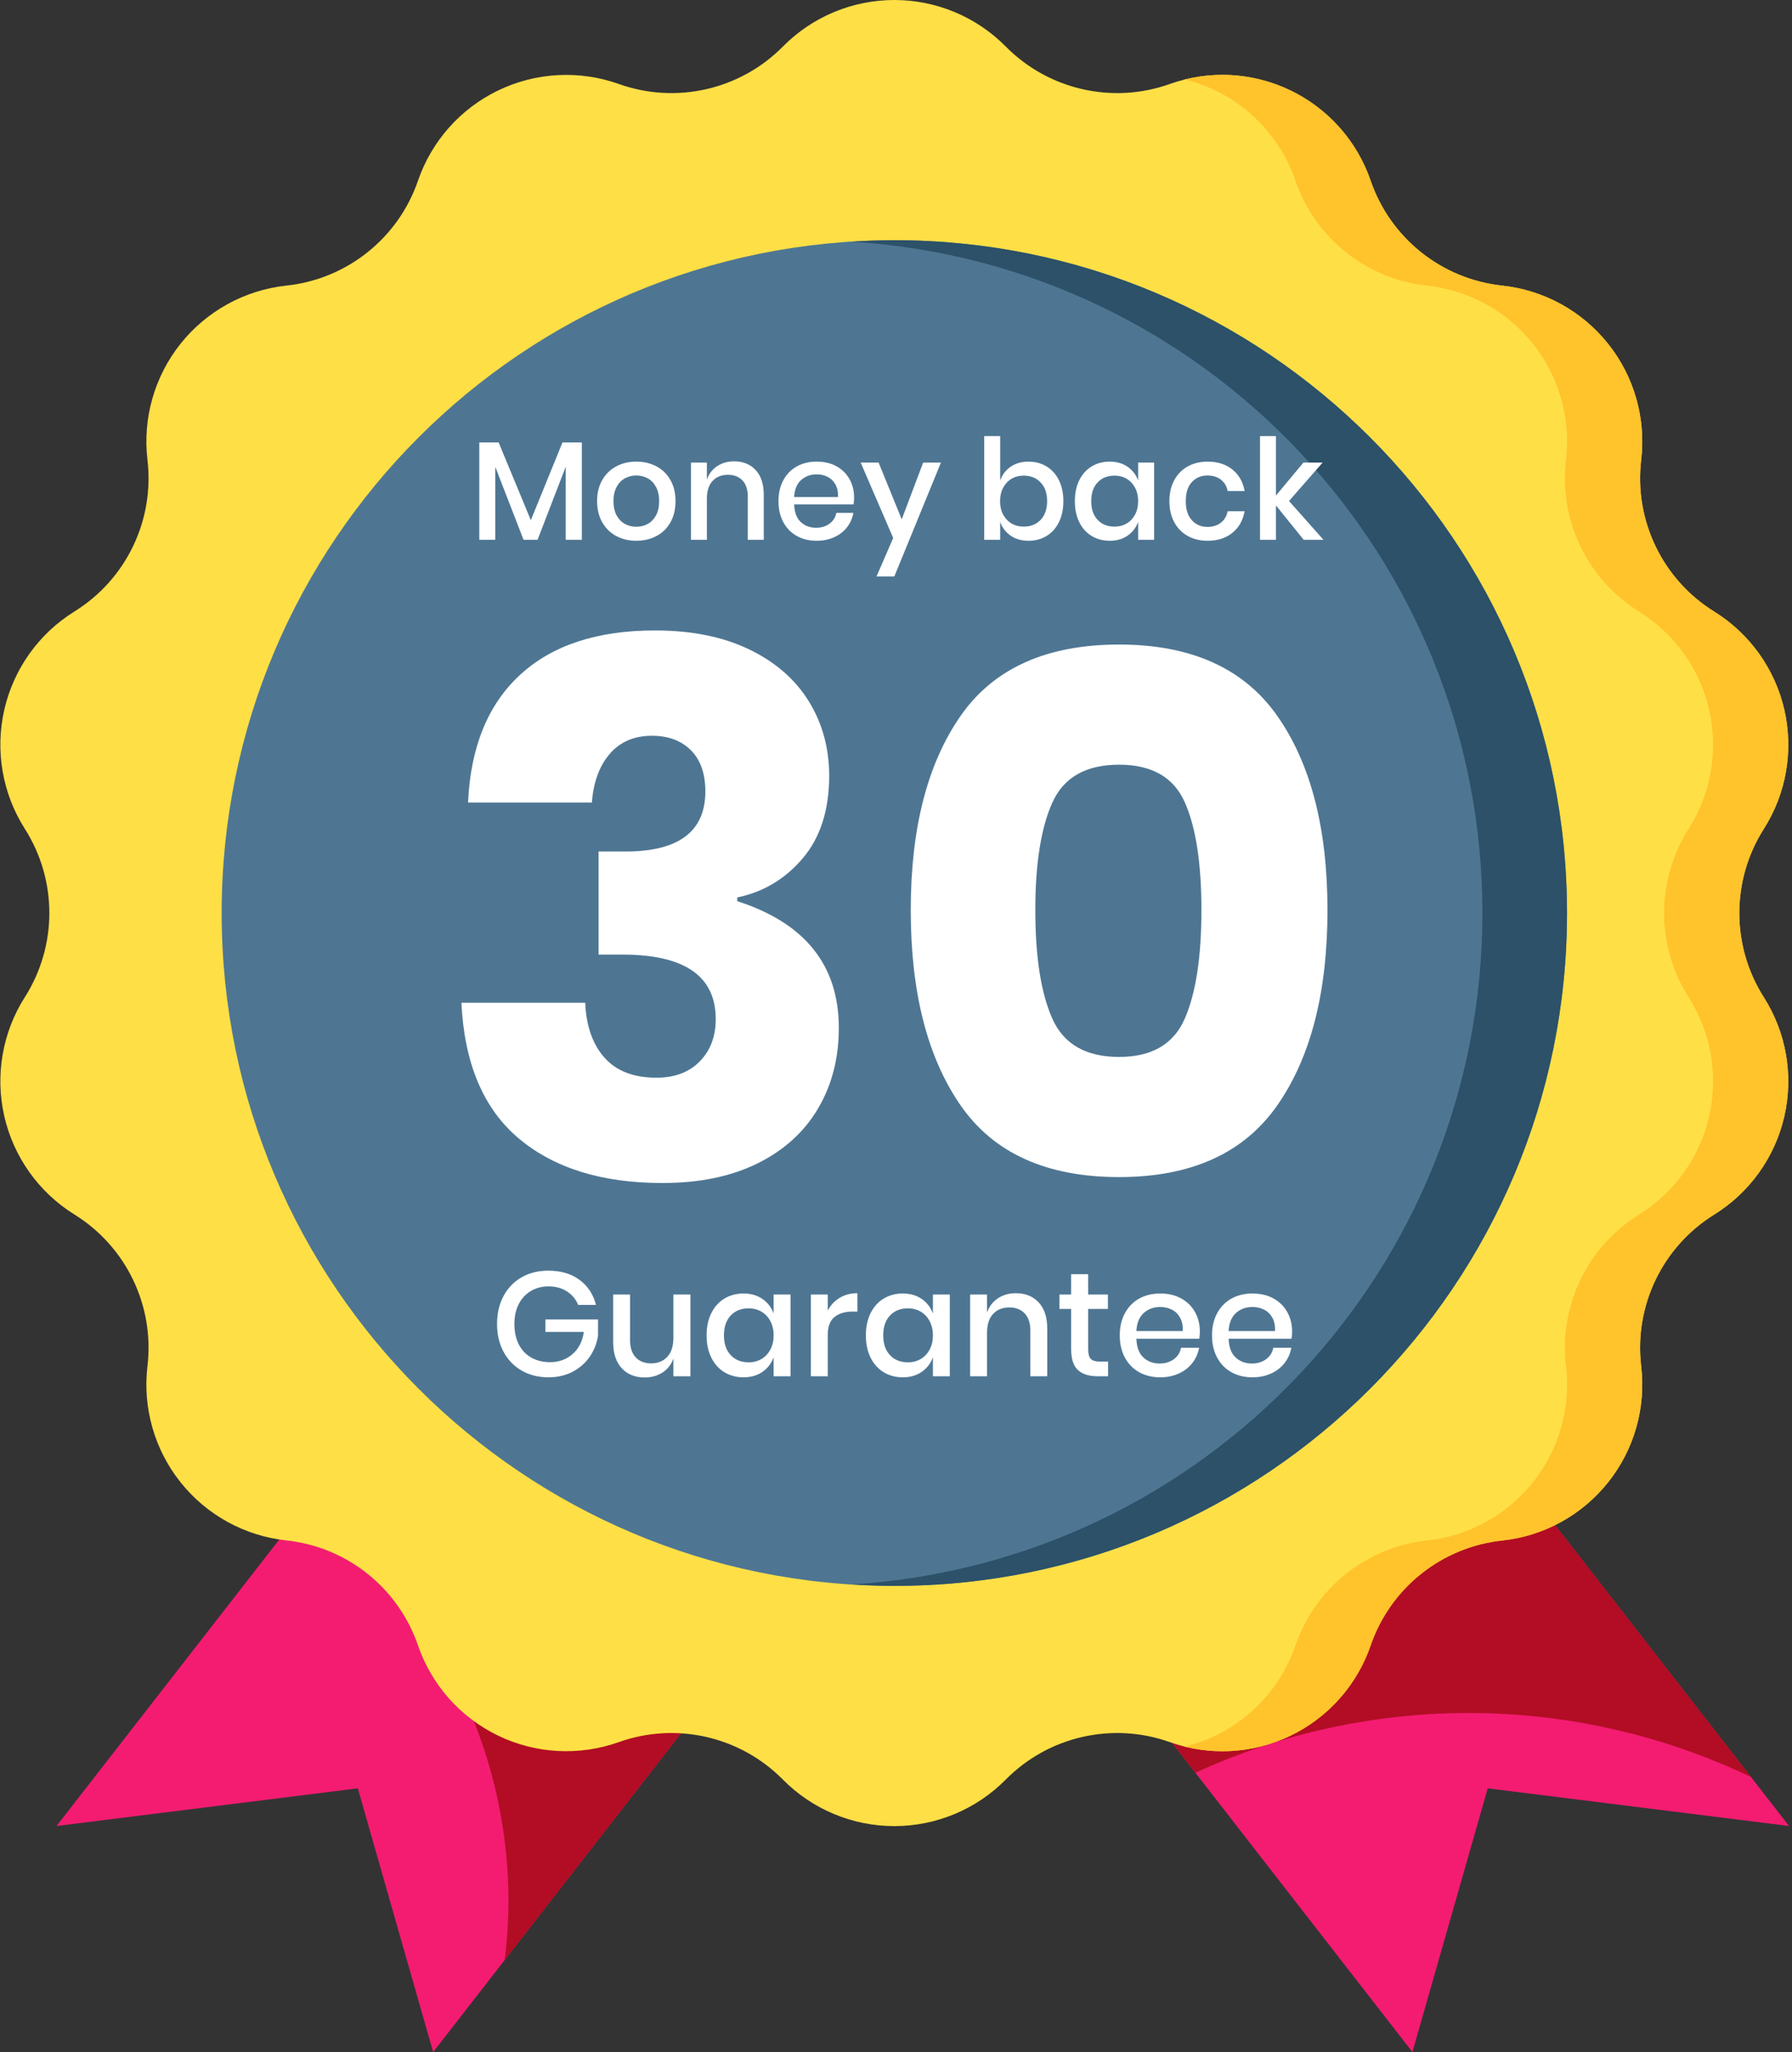 <?xml version="1.0" encoding="UTF-8"?>
<svg width="435px" height="498px" viewBox="0 0 435 498" version="1.1" xmlns="http://www.w3.org/2000/svg" xmlns:xlink="http://www.w3.org/1999/xlink">
    <rect x="0" y="0" width="435" height="498" fill="#333333" stroke="none"/>
    <!-- Generator: Sketch 58 (84663) - https://sketch.com -->
    <title>Group 7</title>
    <desc>Created with Sketch.</desc>
    <g id="Page-1" stroke="none" stroke-width="1" fill="none" fill-rule="evenodd">
        <g id="Group-7" fill-rule="nonzero">
            <g id="Group" transform="translate(13, 361)" fill="#F31C71">
                <path d="M64.093,0.653 L0.715,82.143 L73.857,73 L92.143,137 L156.143,54.714 L156.436,54.339 C143.764,41.548 129.885,30.019 115.001,19.889 C98.689,11.853 81.638,5.416 64.093,0.653 Z" id="Path"></path>
                <path d="M357.907,0.653 C340.362,5.407 323.31,11.835 307,19.853 C292.115,29.974 278.246,41.512 265.574,54.303 L329.857,137 L348.143,73 L421.286,82.143 L357.907,0.653 Z" id="Path"></path>
            </g>
            <g id="Group" transform="translate(74, 361)" fill="#B20D24">
                <path d="M282.571,54.714 C306.269,54.732 329.675,60.044 351.06,70.257 L296.907,0.634 C279.362,5.388 262.31,11.816 246,19.834 C231.115,29.955 217.246,41.493 204.574,54.284 L216.176,69.214 C237.003,59.651 259.65,54.705 282.571,54.714 Z" id="Path"></path>
                <path d="M54,19.889 C37.689,11.871 20.638,5.443 3.093,0.689 L0.268,4.346 C31.125,26.627 49.411,62.367 49.429,100.428 C49.411,105.201 49.1,109.955 48.515,114.691 L95.144,54.714 L95.437,54.339 C82.763,41.549 68.885,30.019 54,19.889 Z" id="Path"></path>
            </g>
            <g id="badge">
                <path d="M428.148,242.008 C433.605,250.586 435.402,260.988 433.141,270.895 C430.879,280.805 424.746,289.398 416.109,294.758 C403.559,302.543 396.648,316.891 398.387,331.555 C399.582,341.652 396.688,351.805 390.348,359.75 C384.012,367.695 374.758,372.777 364.648,373.855 C349.965,375.426 337.512,385.355 332.715,399.324 C329.406,408.934 322.395,416.82 313.238,421.227 C304.082,425.637 293.543,426.195 283.969,422.785 C270.059,417.828 254.531,421.371 244.145,431.871 C237,439.102 227.258,443.168 217.094,443.168 C206.926,443.168 197.184,439.102 190.039,431.871 C179.652,421.371 164.129,417.828 150.215,422.785 C140.641,426.195 130.098,425.633 120.938,421.223 C111.781,416.812 104.77,408.922 101.465,399.309 C96.668,385.34 84.215,375.41 69.531,373.84 C59.422,372.762 50.168,367.68 43.832,359.734 C37.492,351.785 34.598,341.633 35.793,331.539 C37.531,316.875 30.621,302.527 18.07,294.742 C9.434,289.383 3.301,280.789 1.039,270.879 C-1.223,260.969 0.574,250.566 6.031,241.992 C13.961,229.531 13.961,213.605 6.031,201.145 C0.574,192.57 -1.223,182.168 1.039,172.258 C3.301,162.348 9.434,153.754 18.07,148.398 C30.621,140.609 37.531,126.266 35.793,111.598 C34.602,101.504 37.5,91.355 43.836,83.41 C50.176,75.465 59.43,70.387 69.535,69.309 C84.223,67.738 96.672,57.809 101.469,43.84 C104.777,34.23 111.789,26.344 120.949,21.938 C130.105,17.531 140.645,16.973 150.219,20.383 C164.133,25.344 179.656,21.801 190.043,11.297 C197.188,4.066 206.93,8.52651283e-14 217.098,8.52651283e-14 C227.262,8.52651283e-14 237.004,4.066 244.148,11.297 C254.535,21.797 270.059,25.34 283.969,20.383 C293.547,16.973 304.086,17.535 313.246,21.945 C322.402,26.355 329.414,34.246 332.719,43.859 C337.516,57.828 349.969,67.758 364.652,69.328 C374.762,70.41 384.016,75.488 390.352,83.438 C396.691,91.383 399.586,101.535 398.391,111.629 C396.652,126.297 403.562,140.641 416.113,148.43 C424.75,153.789 430.883,162.379 433.145,172.289 C435.406,182.199 433.609,192.602 428.152,201.176 C420.23,213.633 420.23,229.551 428.148,242.008 Z" id="Path" fill="#FFDF46"></path>
                <path d="M428.148,201.16 C433.605,192.586 435.402,182.184 433.141,172.273 C430.879,162.363 424.746,153.773 416.109,148.414 C403.559,140.625 396.648,126.281 398.387,111.613 C399.582,101.52 396.688,91.363 390.352,83.418 C384.012,75.469 374.758,70.391 364.648,69.309 C349.965,67.738 337.512,57.809 332.715,43.84 C326.305,25.199 306.719,14.539 287.586,19.281 C300.141,22.363 310.266,31.613 314.465,43.84 C319.266,57.809 331.715,67.738 346.402,69.309 C356.508,70.391 365.766,75.469 372.102,83.418 C378.441,91.363 381.332,101.52 380.137,111.613 C378.402,126.281 385.312,140.625 397.863,148.414 C406.5,153.773 412.633,162.363 414.895,172.273 C417.156,182.184 415.359,192.586 409.902,201.16 C401.973,213.621 401.973,229.547 409.902,242.008 C415.359,250.586 417.156,260.988 414.895,270.898 C412.633,280.809 406.5,289.402 397.863,294.762 C385.312,302.547 378.402,316.895 380.137,331.559 C381.332,341.656 378.438,351.809 372.102,359.754 C365.762,367.699 356.508,372.781 346.402,373.859 C331.715,375.43 319.266,385.359 314.465,399.328 C310.266,411.555 300.141,420.809 287.586,423.887 C306.719,428.629 326.305,417.969 332.715,399.328 C337.512,385.359 349.965,375.43 364.648,373.859 C374.758,372.781 384.012,367.699 390.348,359.754 C396.688,351.809 399.582,341.656 398.387,331.559 C396.648,316.895 403.559,302.547 416.109,294.762 C424.746,289.402 430.879,280.809 433.141,270.898 C435.402,260.992 433.605,250.59 428.148,242.012 C420.219,229.551 420.219,213.621 428.148,201.16 L428.148,201.16 Z" id="Path" fill="#FFC32C"></path>
                <path d="M380.383,221.586 C380.383,311.766 307.277,384.871 217.094,384.871 C126.914,384.871 53.805,311.766 53.805,221.586 C53.805,131.402 126.914,58.297 217.094,58.297 C307.277,58.297 380.383,131.402 380.383,221.586 Z" id="Path" fill="#4E7693"></path>
                <path d="M217.094,58.297 C213.637,58.297 210.223,58.441 206.816,58.652 C292.844,64.047 359.852,135.391 359.852,221.586 C359.852,307.777 292.844,379.121 206.816,384.516 C210.219,384.73 213.637,384.871 217.094,384.871 C307.277,384.871 380.383,311.766 380.383,221.586 C380.383,131.402 307.277,58.297 217.094,58.297 Z" id="Path" fill="#2C5168"></path>
            </g>
            <path d="M158.98,153 C167.86,153 175.48,154.53 181.84,157.59 C188.2,160.65 193.03,164.85 196.33,170.19 C199.63,175.53 201.28,181.56 201.28,188.28 C201.28,196.56 199.15,203.22 194.89,208.26 C190.63,213.3 185.32,216.48 178.96,217.8 L178.96,218.7 C195.4,223.98 203.62,234.24 203.62,249.48 C203.62,256.8 201.94,263.31 198.58,269.01 C195.22,274.71 190.33,279.15 183.91,282.33 C177.49,285.51 169.78,287.1 160.78,287.1 C146.14,287.1 134.53,283.5 125.95,276.3 C117.37,269.1 112.72,258.12 112,243.36 L142.06,243.36 C142.3,249 143.86,253.44 146.74,256.68 C149.62,259.92 153.82,261.54 159.34,261.54 C163.78,261.54 167.29,260.22 169.87,257.58 C172.45,254.94 173.74,251.52 173.74,247.32 C173.74,236.991 166.34,231.772 151.54,231.662 L145.3,231.66 L145.3,206.64 L150.88,206.64 C164.44,206.88 171.22,202.02 171.22,192.06 C171.22,187.74 170.05,184.41 167.71,182.07 C165.37,179.73 162.22,178.56 158.26,178.56 C153.94,178.56 150.52,180.03 148,182.97 C145.48,185.91 144.04,189.84 143.68,194.76 L113.62,194.76 C114.22,181.32 118.42,171 126.22,163.8 C134.02,156.6 144.94,153 158.98,153 Z M221.08,220.86 C221.08,240.78 225.1,256.56 233.14,268.2 C241.18,279.84 254.02,285.66 271.66,285.66 C289.18,285.66 301.99,279.84 310.09,268.2 C318.19,256.56 322.24,240.78 322.24,220.86 C322.24,201.06 318.19,185.37 310.09,173.79 C301.99,162.21 289.18,156.42 271.66,156.42 C254.02,156.42 241.18,162.21 233.14,173.79 C225.1,185.37 221.08,201.06 221.08,220.86 Z M291.64,220.86 C291.64,232.26 290.29,241.05 287.59,247.23 C284.89,253.41 279.58,256.5 271.66,256.5 C263.62,256.5 258.22,253.41 255.46,247.23 C252.7,241.05 251.32,232.26 251.32,220.86 C251.32,209.58 252.7,200.88 255.46,194.76 C258.22,188.64 263.62,185.58 271.66,185.58 C279.58,185.58 284.89,188.61 287.59,194.67 C290.29,200.73 291.64,209.46 291.64,220.86 Z" id="30" fill="#FFFFFF"></path>
            <path d="M141.234,107.37 L141.234,131 L137.324,131 L137.324,113.286 L130.49,131 L127.09,131 L120.222,113.286 L120.222,131 L116.346,131 L116.346,107.37 L121.038,107.37 L128.858,126.24 L136.542,107.37 L141.234,107.37 Z M154.46,112.028 C156.273,112.028 157.905,112.413 159.356,113.184 C160.807,113.955 161.94,115.065 162.756,116.516 C163.572,117.967 163.98,119.667 163.98,121.616 C163.98,123.588 163.572,125.299 162.756,126.75 C161.94,128.201 160.807,129.311 159.356,130.082 C157.905,130.853 156.273,131.238 154.46,131.238 C152.647,131.238 151.02,130.853 149.581,130.082 C148.142,129.311 147.008,128.195 146.181,126.733 C145.354,125.271 144.94,123.565 144.94,121.616 C144.94,119.667 145.354,117.967 146.181,116.516 C147.008,115.065 148.142,113.955 149.581,113.184 C151.02,112.413 152.647,112.028 154.46,112.028 Z M154.46,115.394 C153.463,115.394 152.545,115.621 151.706,116.074 C150.867,116.527 150.193,117.224 149.683,118.165 C149.173,119.106 148.918,120.256 148.918,121.616 C148.918,122.999 149.173,124.155 149.683,125.084 C150.193,126.013 150.867,126.705 151.706,127.158 C152.545,127.611 153.463,127.838 154.46,127.838 C155.457,127.838 156.375,127.611 157.214,127.158 C158.053,126.705 158.727,126.013 159.237,125.084 C159.747,124.155 160.002,122.999 160.002,121.616 C160.002,120.256 159.747,119.106 159.237,118.165 C158.727,117.224 158.053,116.527 157.214,116.074 C156.375,115.621 155.457,115.394 154.46,115.394 Z M178.192,111.96 C180.368,111.96 182.113,112.663 183.428,114.068 C184.743,115.473 185.4,117.479 185.4,120.086 L185.4,131 L181.524,131 L181.524,120.494 C181.524,118.817 181.093,117.519 180.232,116.601 C179.371,115.683 178.192,115.224 176.696,115.224 C175.155,115.224 173.919,115.717 172.99,116.703 C172.061,117.689 171.596,119.134 171.596,121.038 L171.596,131 L167.72,131 L167.72,112.266 L171.596,112.266 L171.596,116.38 C172.095,114.975 172.933,113.887 174.112,113.116 C175.291,112.345 176.651,111.96 178.192,111.96 Z M207.33,120.732 C207.33,121.367 207.285,121.922 207.194,122.398 L192.778,122.398 C192.846,124.325 193.379,125.753 194.376,126.682 C195.373,127.611 196.609,128.076 198.082,128.076 C199.374,128.076 200.468,127.747 201.363,127.09 C202.258,126.433 202.808,125.56 203.012,124.472 L207.16,124.472 C206.911,125.787 206.389,126.954 205.596,127.974 C204.803,128.994 203.771,129.793 202.502,130.371 C201.233,130.949 199.816,131.238 198.252,131.238 C196.439,131.238 194.835,130.853 193.441,130.082 C192.047,129.311 190.953,128.201 190.16,126.75 C189.367,125.299 188.97,123.588 188.97,121.616 C188.97,119.667 189.367,117.967 190.16,116.516 C190.953,115.065 192.047,113.955 193.441,113.184 C194.835,112.413 196.439,112.028 198.252,112.028 C200.088,112.028 201.692,112.408 203.063,113.167 C204.434,113.926 205.488,114.969 206.225,116.295 C206.962,117.621 207.33,119.1 207.33,120.732 Z M203.42,120.63 C203.465,119.406 203.256,118.38 202.791,117.553 C202.326,116.726 201.692,116.114 200.887,115.717 C200.082,115.32 199.204,115.122 198.252,115.122 C196.733,115.122 195.464,115.587 194.444,116.516 C193.424,117.445 192.869,118.817 192.778,120.63 L203.42,120.63 Z M213.28,112.266 L218.89,126.036 L224.092,112.266 L228.41,112.266 L217.088,139.908 L212.77,139.908 L216.816,130.558 L208.928,112.266 L213.28,112.266 Z M249.66,112.028 C251.292,112.028 252.748,112.413 254.029,113.184 C255.31,113.955 256.313,115.065 257.038,116.516 C257.763,117.967 258.126,119.667 258.126,121.616 C258.126,123.588 257.763,125.299 257.038,126.75 C256.313,128.201 255.31,129.311 254.029,130.082 C252.748,130.853 251.292,131.238 249.66,131.238 C247.96,131.238 246.509,130.819 245.308,129.98 C244.107,129.141 243.268,128.031 242.792,126.648 L242.792,131 L238.916,131 L238.916,105.84 L242.792,105.84 L242.792,116.618 C243.268,115.235 244.107,114.125 245.308,113.286 C246.509,112.447 247.96,112.028 249.66,112.028 Z M248.47,115.428 C247.382,115.428 246.407,115.683 245.546,116.193 C244.685,116.703 244.005,117.428 243.506,118.369 C243.007,119.31 242.758,120.392 242.758,121.616 C242.758,122.863 243.007,123.951 243.506,124.88 C244.005,125.809 244.685,126.529 245.546,127.039 C246.407,127.549 247.382,127.804 248.47,127.804 C250.193,127.804 251.575,127.254 252.618,126.155 C253.661,125.056 254.182,123.543 254.182,121.616 C254.182,119.712 253.661,118.205 252.618,117.094 C251.575,115.983 250.193,115.428 248.47,115.428 Z M269.38,112.028 C271.08,112.028 272.531,112.447 273.732,113.286 C274.933,114.125 275.783,115.235 276.282,116.618 L276.282,112.266 L280.158,112.266 L280.158,131 L276.282,131 L276.282,126.648 C275.783,128.031 274.933,129.141 273.732,129.98 C272.531,130.819 271.08,131.238 269.38,131.238 C267.748,131.238 266.292,130.853 265.011,130.082 C263.73,129.311 262.727,128.201 262.002,126.75 C261.277,125.299 260.914,123.588 260.914,121.616 C260.914,119.667 261.277,117.967 262.002,116.516 C262.727,115.065 263.73,113.955 265.011,113.184 C266.292,112.413 267.748,112.028 269.38,112.028 Z M270.57,115.428 C268.847,115.428 267.47,115.978 266.439,117.077 C265.408,118.176 264.892,119.689 264.892,121.616 C264.892,123.543 265.408,125.056 266.439,126.155 C267.47,127.254 268.847,127.804 270.57,127.804 C271.658,127.804 272.633,127.549 273.494,127.039 C274.355,126.529 275.035,125.809 275.534,124.88 C276.033,123.951 276.282,122.863 276.282,121.616 C276.282,120.392 276.033,119.31 275.534,118.369 C275.035,117.428 274.355,116.703 273.494,116.193 C272.633,115.683 271.658,115.428 270.57,115.428 Z M293.146,112.028 C295.571,112.028 297.577,112.668 299.164,113.949 C300.751,115.23 301.737,116.969 302.122,119.168 L298.008,119.168 C297.781,117.989 297.232,117.066 296.359,116.397 C295.486,115.728 294.393,115.394 293.078,115.394 C291.582,115.394 290.335,115.921 289.338,116.975 C288.341,118.029 287.842,119.576 287.842,121.616 C287.842,123.656 288.341,125.209 289.338,126.274 C290.335,127.339 291.582,127.872 293.078,127.872 C294.393,127.872 295.486,127.532 296.359,126.852 C297.232,126.172 297.781,125.243 298.008,124.064 L302.122,124.064 C301.737,126.263 300.751,128.008 299.164,129.3 C297.577,130.592 295.571,131.238 293.146,131.238 C291.333,131.238 289.729,130.853 288.335,130.082 C286.941,129.311 285.847,128.201 285.054,126.75 C284.261,125.299 283.864,123.588 283.864,121.616 C283.864,119.667 284.261,117.967 285.054,116.516 C285.847,115.065 286.941,113.955 288.335,113.184 C289.729,112.413 291.333,112.028 293.146,112.028 Z M316.47,131 L309.738,122.67 L309.738,131 L305.862,131 L305.862,105.84 L309.738,105.84 L309.738,120.256 L316.402,112.266 L321.06,112.266 L312.9,121.582 L321.264,131 L316.47,131 Z" id="Moneyback" fill="#FFFFFF"></path>
            <path d="M133.112,308.368 C136.136,308.368 138.656,309.112 140.672,310.6 C142.688,312.088 144.02,314.116 144.668,316.684 L140.348,316.684 C139.796,315.316 138.89,314.224 137.63,313.408 C136.37,312.592 134.876,312.184 133.148,312.184 C131.564,312.184 130.142,312.556 128.882,313.3 C127.622,314.044 126.638,315.1 125.93,316.468 C125.222,317.836 124.868,319.444 124.868,321.292 C124.868,323.236 125.228,324.904 125.948,326.296 C126.668,327.688 127.682,328.75 128.99,329.482 C130.298,330.214 131.816,330.58 133.544,330.58 C135.656,330.58 137.468,329.926 138.98,328.618 C140.492,327.31 141.404,325.516 141.716,323.236 L132.392,323.236 L132.392,320.212 L145.172,320.212 L145.172,324.136 C144.884,326.008 144.218,327.706 143.174,329.23 C142.13,330.754 140.75,331.972 139.034,332.884 C137.318,333.796 135.356,334.252 133.148,334.252 C130.676,334.252 128.492,333.7 126.596,332.596 C124.7,331.492 123.236,329.962 122.204,328.006 C121.172,326.05 120.656,323.812 120.656,321.292 C120.656,318.772 121.172,316.534 122.204,314.578 C123.236,312.622 124.694,311.098 126.578,310.006 C128.462,308.914 130.64,308.368 133.112,308.368 Z M167.6,314.164 L167.6,334 L163.46,334 L163.46,329.68 C162.956,331.144 162.08,332.278 160.832,333.082 C159.584,333.886 158.132,334.288 156.476,334.288 C154.172,334.288 152.324,333.544 150.932,332.056 C149.54,330.568 148.844,328.444 148.844,325.684 L148.844,314.164 L152.948,314.164 L152.948,325.252 C152.948,327.052 153.404,328.438 154.316,329.41 C155.228,330.382 156.476,330.868 158.06,330.868 C159.692,330.868 161,330.34 161.984,329.284 C162.968,328.228 163.46,326.692 163.46,324.676 L163.46,314.164 L167.6,314.164 Z M180.488,313.912 C182.288,313.912 183.824,314.356 185.096,315.244 C186.368,316.132 187.268,317.308 187.796,318.772 L187.796,314.164 L191.9,314.164 L191.9,334 L187.796,334 L187.796,329.392 C187.268,330.856 186.368,332.032 185.096,332.92 C183.824,333.808 182.288,334.252 180.488,334.252 C178.76,334.252 177.218,333.844 175.862,333.028 C174.506,332.212 173.444,331.036 172.676,329.5 C171.908,327.964 171.524,326.152 171.524,324.064 C171.524,322 171.908,320.2 172.676,318.664 C173.444,317.128 174.506,315.952 175.862,315.136 C177.218,314.32 178.76,313.912 180.488,313.912 Z M181.748,317.512 C179.924,317.512 178.466,318.094 177.374,319.258 C176.282,320.422 175.736,322.024 175.736,324.064 C175.736,326.104 176.282,327.706 177.374,328.87 C178.466,330.034 179.924,330.616 181.748,330.616 C182.9,330.616 183.932,330.346 184.844,329.806 C185.756,329.266 186.476,328.504 187.004,327.52 C187.532,326.536 187.796,325.384 187.796,324.064 C187.796,322.768 187.532,321.622 187.004,320.626 C186.476,319.63 185.756,318.862 184.844,318.322 C183.932,317.782 182.9,317.512 181.748,317.512 Z M200.936,318.052 C201.608,316.756 202.568,315.73 203.816,314.974 C205.064,314.218 206.504,313.84 208.136,313.84 L208.136,318.304 L206.912,318.304 C205.112,318.304 203.666,318.742 202.574,319.618 C201.482,320.494 200.936,321.94 200.936,323.956 L200.936,334 L196.832,334 L196.832,314.164 L200.936,314.164 L200.936,318.052 Z M219.152,313.912 C220.952,313.912 222.488,314.356 223.76,315.244 C225.032,316.132 225.932,317.308 226.46,318.772 L226.46,314.164 L230.564,314.164 L230.564,334 L226.46,334 L226.46,329.392 C225.932,330.856 225.032,332.032 223.76,332.92 C222.488,333.808 220.952,334.252 219.152,334.252 C217.424,334.252 215.882,333.844 214.526,333.028 C213.17,332.212 212.108,331.036 211.34,329.5 C210.572,327.964 210.188,326.152 210.188,324.064 C210.188,322 210.572,320.2 211.34,318.664 C212.108,317.128 213.17,315.952 214.526,315.136 C215.882,314.32 217.424,313.912 219.152,313.912 Z M220.412,317.512 C218.588,317.512 217.13,318.094 216.038,319.258 C214.946,320.422 214.4,322.024 214.4,324.064 C214.4,326.104 214.946,327.706 216.038,328.87 C217.13,330.034 218.588,330.616 220.412,330.616 C221.564,330.616 222.596,330.346 223.508,329.806 C224.42,329.266 225.14,328.504 225.668,327.52 C226.196,326.536 226.46,325.384 226.46,324.064 C226.46,322.768 226.196,321.622 225.668,320.626 C225.14,319.63 224.42,318.862 223.508,318.322 C222.596,317.782 221.564,317.512 220.412,317.512 Z M246.584,313.84 C248.888,313.84 250.736,314.584 252.128,316.072 C253.52,317.56 254.216,319.684 254.216,322.444 L254.216,334 L250.112,334 L250.112,322.876 C250.112,321.1 249.656,319.726 248.744,318.754 C247.832,317.782 246.584,317.296 245,317.296 C243.368,317.296 242.06,317.818 241.076,318.862 C240.092,319.906 239.6,321.436 239.6,323.452 L239.6,334 L235.496,334 L235.496,314.164 L239.6,314.164 L239.6,318.52 C240.128,317.032 241.016,315.88 242.264,315.064 C243.512,314.248 244.952,313.84 246.584,313.84 Z M268.976,330.436 L268.976,334 L266.456,334 C264.344,334 262.742,333.49 261.65,332.47 C260.558,331.45 260.012,329.752 260.012,327.376 L260.012,317.656 L257.168,317.656 L257.168,314.164 L260.012,314.164 L260.012,309.232 L264.152,309.232 L264.152,314.164 L268.94,314.164 L268.94,317.656 L264.152,317.656 L264.152,327.448 C264.152,328.576 264.362,329.356 264.782,329.788 C265.202,330.22 265.94,330.436 266.996,330.436 L268.976,330.436 Z M291.26,323.128 C291.26,323.8 291.212,324.388 291.116,324.892 L275.852,324.892 C275.924,326.932 276.488,328.444 277.544,329.428 C278.6,330.412 279.908,330.904 281.468,330.904 C282.836,330.904 283.994,330.556 284.942,329.86 C285.89,329.164 286.472,328.24 286.688,327.088 L291.08,327.088 C290.816,328.48 290.264,329.716 289.424,330.796 C288.584,331.876 287.492,332.722 286.148,333.334 C284.804,333.946 283.304,334.252 281.648,334.252 C279.728,334.252 278.03,333.844 276.554,333.028 C275.078,332.212 273.92,331.036 273.08,329.5 C272.24,327.964 271.82,326.152 271.82,324.064 C271.82,322 272.24,320.2 273.08,318.664 C273.92,317.128 275.078,315.952 276.554,315.136 C278.03,314.32 279.728,313.912 281.648,313.912 C283.592,313.912 285.29,314.314 286.742,315.118 C288.194,315.922 289.31,317.026 290.09,318.43 C290.87,319.834 291.26,321.4 291.26,323.128 Z M287.12,323.02 C287.168,321.724 286.946,320.638 286.454,319.762 C285.962,318.886 285.29,318.238 284.438,317.818 C283.586,317.398 282.656,317.188 281.648,317.188 C280.04,317.188 278.696,317.68 277.616,318.664 C276.536,319.648 275.948,321.1 275.852,323.02 L287.12,323.02 Z" id="Guarantee" fill="#FFFFFF"></path>
            <path d="M304.04,313.912 C305.984,313.912 307.682,314.314 309.134,315.118 C310.586,315.922 311.702,317.026 312.482,318.43 C313.262,319.834 313.652,321.4 313.652,323.128 C313.652,323.8 313.604,324.388 313.508,324.892 L298.244,324.892 C298.316,326.932 298.88,328.444 299.936,329.428 C300.992,330.412 302.3,330.904 303.86,330.904 C305.228,330.904 306.386,330.556 307.334,329.86 C308.282,329.164 308.864,328.24 309.08,327.088 L313.472,327.088 C313.208,328.48 312.656,329.716 311.816,330.796 C310.976,331.876 309.884,332.722 308.54,333.334 C307.196,333.946 305.696,334.252 304.04,334.252 C302.12,334.252 300.422,333.844 298.946,333.028 C297.47,332.212 296.312,331.036 295.472,329.5 C294.632,327.964 294.212,326.152 294.212,324.064 C294.212,322 294.632,320.2 295.472,318.664 C296.312,317.128 297.47,315.952 298.946,315.136 C300.422,314.32 302.12,313.912 304.04,313.912 Z M304.04,317.188 C302.432,317.188 301.088,317.68 300.008,318.664 C298.928,319.648 298.34,321.1 298.244,323.02 L298.244,323.02 L309.512,323.02 C309.56,321.724 309.338,320.638 308.846,319.762 C308.354,318.886 307.682,318.238 306.83,317.818 C305.978,317.398 305.048,317.188 304.04,317.188 Z" id="Combined-Shape" fill="#FFFFFF"></path>
        </g>
    </g>
</svg>